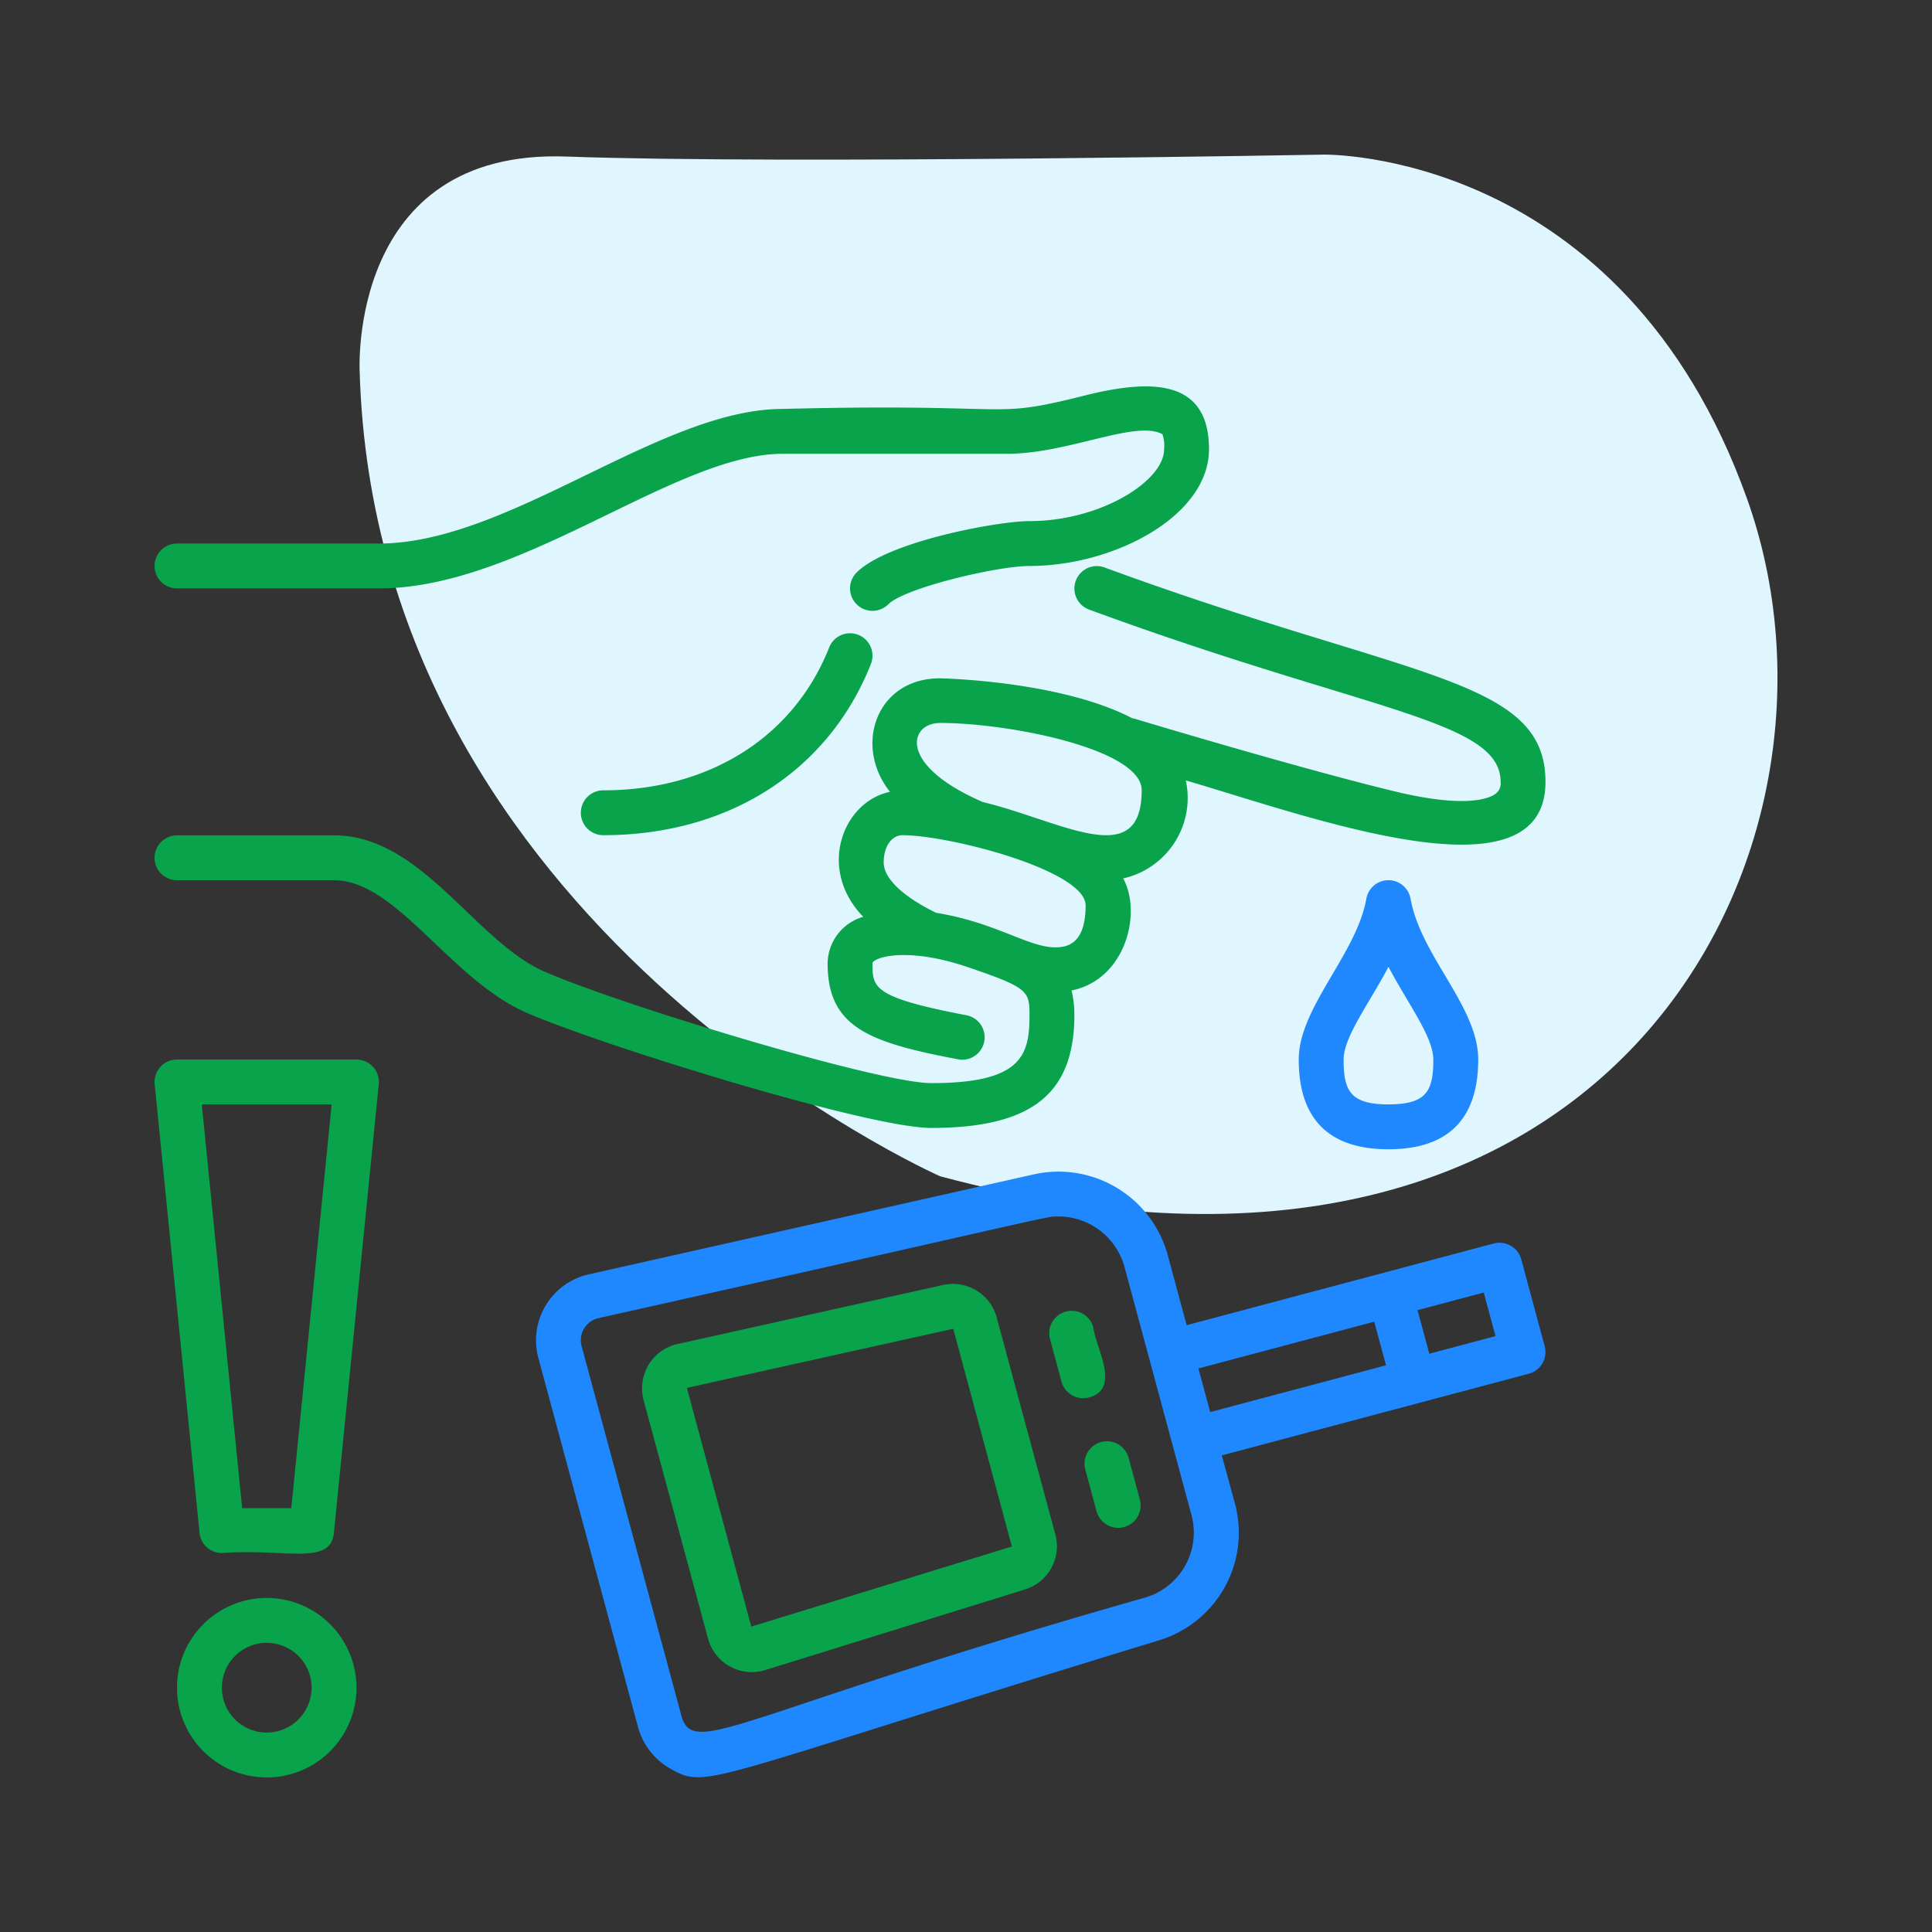 <svg xmlns="http://www.w3.org/2000/svg" width="100" height="100" viewBox="0 0 100 100">
  <rect x="0" y="0" width="100" height="100" fill="#333333" stroke="none"/>
  <g id="diabetology" transform="translate(-34 -162)">
    <rect id="Rectangle_169341" data-name="Rectangle 169341" width="100" height="100" transform="translate(34 162)" fill="none"/>
    <g id="audiology-and-speech-therapy" transform="translate(-460 -310)">
      <rect id="Rectangle_169330" data-name="Rectangle 169330" width="84" height="84" transform="translate(502 480)" fill="none"/>
      <path id="iconbgshape" d="M-701.179-725.511s-.617-11.521,10.7-11.11,39.194-.1,39.194-.1,15.43-.308,21.912,17.8-6.893,44.441-41.766,35.079C-671.14-683.848-700.356-696.706-701.179-725.511Z" transform="translate(1213.795 1216.724)" fill="#dff6ff"/>
      <g id="Image" transform="translate(501 491.004)">
        <g id="Group_160471" data-name="Group 160471" transform="translate(1 0.996)">
          <path id="Path_190707" data-name="Path 190707" d="M6.645,55a4.645,4.645,0,1,0,4.645,4.645A4.65,4.65,0,0,0,6.645,55Zm0,6.967a2.322,2.322,0,1,1,2.322-2.322A2.325,2.325,0,0,1,6.645,61.967Z" transform="translate(-0.839 7.71)" fill="#09a34b"/>
          <path id="Path_190708" data-name="Path 190708" d="M11.451,31H2.161a1.162,1.162,0,0,0-1.155,1.277L3.328,55.5a1.161,1.161,0,0,0,1.155,1.045c3.242-.255,5.628.687,5.8-1.045l2.322-23.224A1.162,1.162,0,0,0,11.451,31ZM8.078,54.224H5.535l-2.09-20.9h6.722Z" transform="translate(-1 3.841)" fill="#09a34b"/>
          <path id="Path_190709" data-name="Path 190709" d="M2.161,11.452H12.612c7.407,0,15.319-6.967,20.9-6.967H45.126c3.171,0,6.661-1.771,8.041-1.014a1.84,1.84,0,0,1,.087.778c0,1.64-3.28,3.719-6.967,3.719-1.616,0-7.333,1.045-8.949,2.663a1.161,1.161,0,1,0,1.642,1.642c.851-.851,5.637-1.982,7.307-1.982,4.385,0,9.29-2.585,9.29-6.042,0-3.621-2.948-3.659-6.463-2.774-5.059,1.27-3.156.37-15.6.687-6.354,0-14.152,6.967-20.9,6.967H2.161a1.161,1.161,0,0,0,0,2.322Z" transform="translate(-1 -0.996)" fill="#09a34b"/>
          <path id="Path_190710" data-name="Path 190710" d="M48.61,32.224a5.346,5.346,0,0,0-.147-1.253c2.763-.549,3.669-3.955,2.674-5.8A4.271,4.271,0,0,0,54.378,20.1c6.5,1.9,18.616,6.379,18.616.077,0-5.424-7.015-5.289-22.822-11.1a1.161,1.161,0,0,0-.8,2.18c14.449,5.315,21.3,5.7,21.3,8.925a.666.666,0,0,1-.25.6c-.265.208-1.427.812-5.282-.127-5.085-1.237-13.355-3.732-13.437-3.757-.027-.008-.053,0-.081-.008-3.732-1.952-9.89-2.075-9.979-2.075-3.266,0-4.489,3.465-2.578,5.875-2.425.5-3.8,3.976-1.384,6.468a2.545,2.545,0,0,0-1.844,2.415c0,3.314,2.161,4.089,6.75,4.962a1.161,1.161,0,0,0,.433-2.282c-4.861-.924-4.861-1.439-4.861-2.68,0-.041,0-.065.088-.128.489-.347,2.223-.572,4.812.308,3.124,1.06,3.228,1.233,3.228,2.48,0,2.069-.363,3.534-5.08,3.534-2.747,0-16.051-4.044-20-5.76-3.626-1.576-6.376-7.064-10.913-7.064H2.161a1.161,1.161,0,0,0,0,2.322H10.29c3.241,0,6.006,5.144,9.989,6.871,3.875,1.681,17.645,5.952,20.928,5.952C46.4,38.08,48.61,36.329,48.61,32.224Zm-6.967-15.1c3.588,0,10.451,1.356,10.451,3.484,0,4.237-4.165,1.585-8.225.61C39.4,19.277,40.089,17.128,41.642,17.128ZM41.45,26.95c-1.721-.84-2.71-1.784-2.71-2.6,0-.929.485-1.416.964-1.416,2.452,0,9.487,1.83,9.487,3.633,0,1.947-.9,2.173-1.568,2.173C46.22,28.74,44.573,27.462,41.45,26.95Z" transform="translate(-1 0.295)" fill="#09a34b"/>
          <path id="Path_190711" data-name="Path 190711" d="M32.855,12.734c-1.831,4.63-6.2,7.395-11.693,7.395a1.161,1.161,0,0,0,0,2.322c6.48,0,11.659-3.314,13.853-8.862a1.161,1.161,0,0,0-2.16-.855Z" transform="translate(2.063 0.778)" fill="#09a34b"/>
          <path id="Path_190712" data-name="Path 190712" d="M57.787,23.959a1.162,1.162,0,0,0-2.286,0C54.995,26.837,52,29.6,52,32.289c0,3.082,1.563,4.645,4.645,4.645s4.645-1.563,4.645-4.645C61.29,29.542,58.312,26.936,57.787,23.959ZM56.645,34.611c-1.987,0-2.322-.716-2.322-2.322,0-1.172,1.339-2.927,2.322-4.8.98,1.87,2.322,3.628,2.322,4.8C58.967,33.9,58.632,34.611,56.645,34.611Z" transform="translate(7.222 2.552)" fill="#1f88fe"/>
          <path id="Path_190713" data-name="Path 190713" d="M41.091,42.756a2.351,2.351,0,0,0-2.781-1.7L24.532,44.12a2.341,2.341,0,0,0-1.477,1.086,2.38,2.38,0,0,0-.244,1.817L26.14,59.342a2.348,2.348,0,0,0,2.954,1.65l13.467-4.18a2.338,2.338,0,0,0,1.556-2.859ZM28.384,58.738,25.049,46.383l13.768-3.057s.029.035.03.035l3.024,11.232Z" transform="translate(2.503 5.454)" fill="#09a34b"/>
          <path id="Path_190714" data-name="Path 190714" d="M43.153,43.02a1.162,1.162,0,0,0-2.243.6l.607,2.252a1.164,1.164,0,0,0,1.425.819C44.613,46.243,43.278,44.1,43.153,43.02Z" transform="translate(5.426 5.641)" fill="#09a34b"/>
          <path id="Path_190715" data-name="Path 190715" d="M44.725,48.835a1.162,1.162,0,0,0-2.243.6l.607,2.252a1.162,1.162,0,0,0,2.243-.6Z" transform="translate(5.68 6.579)" fill="#09a34b"/>
          <path id="Path_190716" data-name="Path 190716" d="M69,40.535a1.168,1.168,0,0,0-1.42-.82L61.9,41.226h0L51.681,43.944l-.972-3.6a5.86,5.86,0,0,0-6.968-4.2L20.726,41.315a3.5,3.5,0,0,0-2.6,4.328l5.16,19.11a3.529,3.529,0,0,0,1.691,2.156c1.935,1.076,1.541.6,25.27-6.653a5.82,5.82,0,0,0,3.926-7.108L53.5,50.683l15.889-4.226a1.155,1.155,0,0,0,.707-.542,1.169,1.169,0,0,0,.116-.884Zm-19.439,17.5c-21.118,6-23.424,8.377-24.036,6.108l-5.16-19.111a1.175,1.175,0,0,1,.873-1.453c24.216-5.41,23.072-5.26,23.809-5.26a3.541,3.541,0,0,1,3.421,2.629h0l3.459,12.806a3.505,3.505,0,0,1-2.367,4.28Zm2.728-11.85,9.1-2.421L62,46.021l-9.1,2.42Zm11.953-.763-.611-2.255,3.428-.912.608,2.255Z" transform="translate(1.74 4.647)" fill="#1f88fe"/>
        </g>
      </g>
    </g>
  </g>
</svg>
